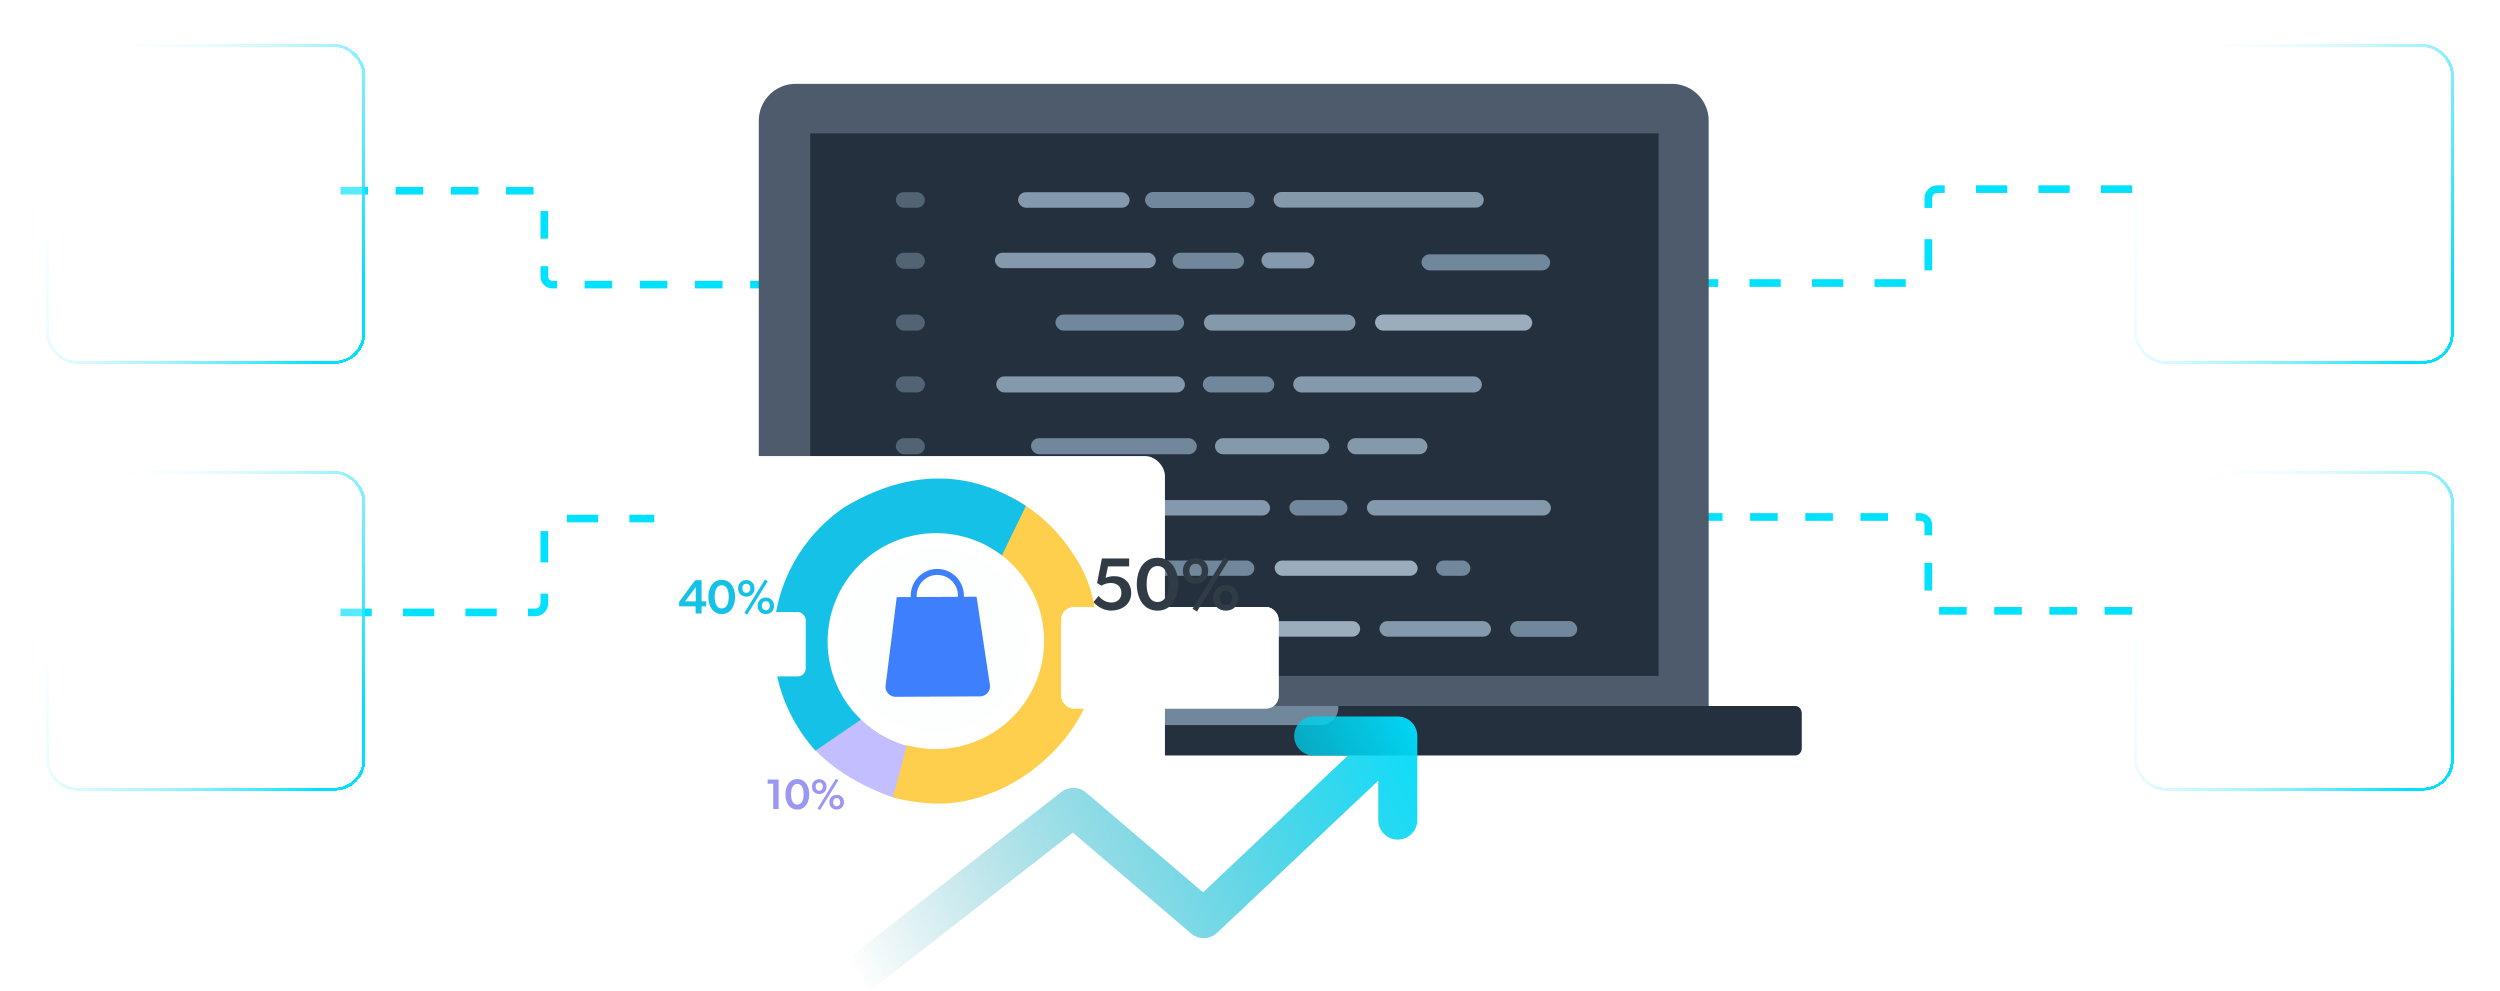<svg width="328" height="130" viewBox="0 0 328 130" fill="none" xmlns="http://www.w3.org/2000/svg">
<path d="M44.669 80.352L70.223 80.352C70.882 80.352 71.417 79.817 71.417 79.157V69.228C71.417 68.568 71.951 68.034 72.611 68.034H110.835" stroke="#00E0FF" stroke-dasharray="4.1 4.1"/>
<path d="M44.669 25.023L70.365 25.023C70.946 25.023 71.417 25.495 71.417 26.076V36.289C71.417 36.87 71.888 37.342 72.47 37.342H110.836" stroke="#00E0FF" stroke-dasharray="3.62 3.62"/>
<path d="M279.745 24.814L254.191 24.814C253.532 24.814 252.997 25.349 252.997 26.009L252.997 35.938C252.997 36.598 252.463 37.133 251.803 37.133L213.58 37.133" stroke="#00E0FF" stroke-dasharray="4.1 4.1"/>
<path d="M279.745 80.142L254.049 80.143C253.468 80.143 252.997 79.671 252.997 79.09L252.997 68.877C252.997 68.296 252.526 67.825 251.944 67.825L213.578 67.825" stroke="#00E0FF" stroke-dasharray="3.62 3.62"/>
<path d="M219.345 11H104.386C101.717 11 99.553 13.161 99.553 15.828V93.288C99.553 95.955 101.717 98.116 104.386 98.116H219.345C222.015 98.116 224.179 95.955 224.179 93.288V15.828C224.179 13.161 222.015 11 219.345 11Z" fill="#4D5B6C"/>
<path d="M217.61 17.494H106.304V88.684H217.61V17.494Z" fill="#24303E"/>
<rect x="117.534" y="25.217" width="3.812" height="2.037" rx="1.018" fill="#526373"/>
<rect x="133.576" y="25.217" width="14.629" height="2.037" rx="1.018" fill="#8599AC"/>
<rect x="150.228" y="25.193" width="14.379" height="2.1" rx="1.05" fill="#70879C"/>
<rect x="167.086" y="25.193" width="27.585" height="2.043" rx="1.022" fill="#8599AC"/>
<rect x="117.534" y="65.602" width="3.812" height="2.027" rx="1.013" fill="#526373"/>
<rect x="130.706" y="65.609" width="14.629" height="2.027" rx="1.013" fill="#8599AC"/>
<rect x="147.876" y="65.609" width="18.756" height="2.027" rx="1.013" fill="#8599AC"/>
<rect x="169.17" y="65.609" width="7.624" height="2.027" rx="1.013" fill="#70879C"/>
<rect x="179.339" y="65.609" width="24.141" height="2.027" rx="1.013" fill="#8599AC"/>
<rect x="167.238" y="73.541" width="18.756" height="2.002" rx="1.001" fill="#9BACBC"/>
<rect x="188.416" y="73.541" width="4.501" height="2.002" rx="1.001" fill="#70879C"/>
<rect x="117.534" y="73.541" width="3.812" height="2.002" rx="1.001" fill="#526373"/>
<rect x="130.706" y="73.541" width="10.503" height="2.002" rx="1.001" fill="#8599AC"/>
<rect x="143.946" y="73.541" width="20.631" height="2.002" rx="1.001" fill="#70879C"/>
<rect x="180.402" y="41.27" width="20.631" height="2.106" rx="1.053" fill="#9BACBC"/>
<rect x="117.534" y="41.27" width="3.812" height="2.106" rx="1.053" fill="#526373"/>
<rect x="138.474" y="41.27" width="16.88" height="2.106" rx="1.053" fill="#70879C"/>
<rect x="186.498" y="33.369" width="16.88" height="2.106" rx="1.053" fill="#70879C"/>
<path d="M157.955 42.322C157.955 41.741 158.427 41.27 159.008 41.27H176.783C177.365 41.27 177.836 41.741 177.836 42.322C177.836 42.904 177.365 43.376 176.783 43.376H159.008C158.427 43.376 157.955 42.904 157.955 42.322Z" fill="#8599AC"/>
<rect x="206.933" y="83.553" width="8.802" height="2.071" rx="1.035" transform="rotate(-180 206.933 83.553)" fill="#70879C"/>
<rect x="195.621" y="83.529" width="14.629" height="2.037" rx="1.019" transform="rotate(-180 195.621 83.529)" fill="#8599AC"/>
<rect x="117.534" y="81.481" width="3.812" height="2.037" rx="1.019" fill="#526373"/>
<rect x="139.148" y="81.49" width="16.88" height="2.037" rx="1.019" fill="#70879C"/>
<path d="M158.569 82.509C158.569 81.946 159.025 81.49 159.588 81.49H177.432C177.994 81.49 178.45 81.946 178.45 82.509C178.45 83.072 177.994 83.528 177.432 83.528H159.588C159.025 83.528 158.569 83.072 158.569 82.509Z" fill="#9BACBC"/>
<rect x="117.534" y="49.379" width="3.812" height="2.106" rx="1.053" fill="#526373"/>
<rect x="130.706" y="49.383" width="24.757" height="2.106" rx="1.053" fill="#8599AC"/>
<rect x="157.811" y="49.383" width="9.378" height="2.106" rx="1.053" fill="#70879C"/>
<rect x="169.67" y="49.383" width="24.757" height="2.106" rx="1.053" fill="#8599AC"/>
<rect x="117.534" y="33.158" width="3.812" height="2.106" rx="1.053" fill="#526373"/>
<rect x="130.537" y="33.156" width="21.108" height="2.026" rx="1.013" fill="#8599AC"/>
<rect x="153.84" y="33.156" width="9.378" height="2.106" rx="1.053" fill="#70879C"/>
<rect x="165.505" y="33.111" width="6.947" height="2.1" rx="1.05" fill="#8599AC"/>
<rect x="176.772" y="57.49" width="10.503" height="2.106" rx="1.053" fill="#8599AC"/>
<rect x="117.534" y="57.49" width="3.812" height="2.106" rx="1.053" fill="#526373"/>
<rect x="135.266" y="57.49" width="21.756" height="2.106" rx="1.053" fill="#70879C"/>
<path d="M159.406 58.543C159.406 57.962 159.878 57.49 160.459 57.49H173.358C173.939 57.49 174.411 57.962 174.411 58.543C174.411 59.125 173.939 59.596 173.358 59.596H160.459C159.878 59.596 159.406 59.125 159.406 58.543Z" fill="#8599AC"/>
<path d="M236.392 93.593C236.392 93.058 236.015 92.625 235.55 92.625H161.84H88.13C87.665 92.625 87.288 93.058 87.288 93.593V98.15C87.288 98.684 87.665 99.118 88.13 99.118H235.55C236.015 99.118 236.392 98.684 236.392 98.15V93.593Z" fill="#24303E"/>
<path d="M148.507 92.625H175.589V92.831C175.589 93.44 175.346 94.025 174.915 94.455C174.484 94.886 173.899 95.128 173.289 95.128H150.812C150.202 95.128 149.617 94.886 149.186 94.455C148.755 94.025 148.512 93.44 148.512 92.831V92.625H148.507Z" fill="#70879C"/>
<g filter="url(#filter0_bd_54927_12521)">
<rect x="280" y="4" width="41.944" height="41.944" rx="4.033" fill="url(#paint0_linear_54927_12521)" shape-rendering="crispEdges"/>
<rect x="280.194" y="4.194" width="41.556" height="41.556" rx="3.839" stroke="url(#paint1_linear_54927_12521)" stroke-width="0.388" shape-rendering="crispEdges"/>
</g>
<path fill-rule="evenodd" clip-rule="evenodd" d="M301.722 26.531C301.517 28.103 300.173 29.317 298.545 29.317C296.775 29.317 295.341 27.882 295.341 26.112C295.341 24.343 296.775 22.908 298.545 22.908C298.702 22.908 298.856 22.92 299.007 22.941L301.228 21.271C300.433 20.829 299.519 20.578 298.545 20.578C295.489 20.578 293.011 23.056 293.011 26.112C293.011 29.169 295.489 31.647 298.545 31.647C301.602 31.647 304.079 29.169 304.079 26.112C304.079 25.683 304.031 25.265 303.938 24.864L301.722 26.531Z" fill="white"/>
<path fill-rule="evenodd" clip-rule="evenodd" d="M306.385 22.963C306.777 23.936 306.992 25 306.992 26.113C306.992 30.779 303.21 34.56 298.545 34.56C293.88 34.56 290.098 30.779 290.098 26.113C290.098 21.448 293.88 17.666 298.545 17.666C300.465 17.666 302.235 18.307 303.654 19.386L305.573 17.942C303.686 16.318 301.23 15.336 298.545 15.336C292.593 15.336 287.768 20.161 287.768 26.113C287.768 32.066 292.593 36.891 298.545 36.891C304.497 36.891 309.322 32.066 309.322 26.113C309.322 24.472 308.955 22.916 308.299 21.523L306.385 22.963Z" fill="white"/>
<path fill-rule="evenodd" clip-rule="evenodd" d="M297.764 25.172L308.448 17.136L309.843 19.003L299.159 27.038L297.764 25.172Z" fill="white"/>
<path fill-rule="evenodd" clip-rule="evenodd" d="M312.424 12.434L312.425 16.624C312.425 16.993 312.25 17.338 311.955 17.555L308.111 20.367C307.759 20.625 307.29 20.659 306.898 20.457C306.507 20.255 306.26 19.85 306.26 19.41L306.259 15.22L308.58 15.246L308.58 17.125L310.104 16.011L310.103 12.407L312.424 12.434Z" fill="white"/>
<path fill-rule="evenodd" clip-rule="evenodd" d="M315.596 16.769L311.603 15.5C311.251 15.389 310.869 15.45 310.574 15.666L306.73 18.479C306.377 18.736 306.202 19.173 306.277 19.607C306.351 20.041 306.662 20.399 307.081 20.533L311.075 21.802L311.752 19.582L309.961 19.013L311.485 17.898L314.919 18.989L315.596 16.769Z" fill="white"/>
<g filter="url(#filter1_bd_54927_12521)">
<rect x="6" y="4" width="41.944" height="41.944" rx="4.033" fill="url(#paint2_linear_54927_12521)" shape-rendering="crispEdges"/>
<rect x="6.194" y="4.194" width="41.556" height="41.556" rx="3.839" stroke="url(#paint3_linear_54927_12521)" stroke-width="0.388" shape-rendering="crispEdges"/>
</g>
<path d="M16.389 26.79L14.933 24.97L20.532 20.489L27.44 22.792L36.253 13.98L37.901 15.628L28.071 25.461L20.995 23.1L16.389 26.79Z" fill="white"/>
<path d="M38.243 19.464H35.912V15.969H32.417V13.639H38.243V19.464Z" fill="white"/>
<path d="M18.436 28.785H16.105V35.776H18.436V28.785Z" fill="white"/>
<path d="M23.096 26.455H20.766V35.776H23.096V26.455Z" fill="white"/>
<path d="M27.756 27.621H25.426V35.777H27.756V27.621Z" fill="white"/>
<path d="M32.417 26.455H30.087V35.776H32.417V26.455Z" fill="white"/>
<path fill-rule="evenodd" clip-rule="evenodd" d="M38.236 21.795H35.905L35.905 23.427C35.427 23.597 34.947 23.871 34.581 24.237C33.937 24.881 33.575 25.755 33.575 26.666C33.575 28.517 35.264 29.362 36.496 29.979L36.498 29.98C37.468 30.464 38.155 30.84 38.155 31.245C38.155 31.549 38.034 31.84 37.819 32.055C37.605 32.269 37.313 32.39 37.01 32.39C36.706 32.39 36.415 32.269 36.2 32.055C35.986 31.84 35.865 31.549 35.865 31.245H33.575C33.576 32.156 33.938 33.029 34.582 33.672C34.948 34.038 35.387 34.313 35.865 34.482L35.865 35.776H38.236L38.236 34.482C38.714 34.313 39.072 34.038 39.437 33.672C40.081 33.029 40.443 32.156 40.444 31.245C40.444 29.393 38.756 28.549 37.523 27.931L37.522 27.931C36.552 27.446 35.865 27.071 35.865 26.666C35.865 26.362 35.986 26.071 36.2 25.856C36.415 25.641 36.706 25.521 37.01 25.521C37.313 25.521 37.605 25.641 37.819 25.856C38.034 26.071 38.155 26.362 38.155 26.666H40.444C40.444 25.755 40.083 24.881 39.438 24.237C39.073 23.871 38.714 23.597 38.236 23.427L38.236 21.795Z" fill="white"/>
<g filter="url(#filter2_bd_54927_12521)">
<rect x="280" y="60" width="41.944" height="41.944" rx="4.033" fill="url(#paint4_linear_54927_12521)" shape-rendering="crispEdges"/>
<rect x="280.194" y="60.194" width="41.556" height="41.556" rx="3.839" stroke="url(#paint5_linear_54927_12521)" stroke-width="0.388" shape-rendering="crispEdges"/>
</g>
<path d="M312.235 73.717V87.698H291.263V73.717H312.235ZM314.565 71.387H288.933V90.029H314.565V71.387Z" fill="white"/>
<path d="M299.418 83.037H295.923C295.614 83.037 295.318 82.915 295.099 82.696C294.881 82.478 294.758 82.181 294.758 81.872C294.758 81.563 294.881 81.267 295.099 81.048C295.318 80.83 295.614 80.707 295.923 80.707H299.418C299.727 80.707 300.024 80.83 300.242 81.048C300.461 81.267 300.583 81.563 300.583 81.872C300.583 82.181 300.461 82.478 300.242 82.696C300.024 82.915 299.727 83.037 299.418 83.037Z" fill="white"/>
<path d="M295.923 85.368H293.593L294.627 78.047C294.709 77.493 294.986 76.986 295.409 76.619C295.832 76.252 296.373 76.049 296.933 76.047H300.583V85.368H298.253V78.377H296.933L295.923 85.368Z" fill="white"/>
<path d="M306.409 85.368H302.914V76.047H306.409C307.336 76.048 308.225 76.417 308.88 77.072C309.535 77.727 309.904 78.615 309.905 79.542V81.873C309.904 82.799 309.535 83.688 308.88 84.343C308.225 84.998 307.336 85.367 306.409 85.368ZM305.244 83.038H306.409C306.718 83.038 307.015 82.915 307.233 82.696C307.452 82.478 307.575 82.181 307.575 81.873V79.542C307.575 79.233 307.452 78.937 307.233 78.718C307.015 78.5 306.718 78.377 306.409 78.377H305.244V83.038Z" fill="white"/>
<g filter="url(#filter3_bd_54927_12521)">
<rect x="6" y="60" width="41.944" height="41.944" rx="4.033" fill="url(#paint6_linear_54927_12521)" shape-rendering="crispEdges"/>
<rect x="6.194" y="60.194" width="41.556" height="41.556" rx="3.839" stroke="url(#paint7_linear_54927_12521)" stroke-width="0.388" shape-rendering="crispEdges"/>
</g>
<path d="M39.401 69.057H37.07V90.029H39.401V69.057Z" fill="white"/>
<path d="M37.89 88.813L21.921 83.898V75.187L37.89 70.273L38.575 72.5L24.251 76.909V82.179L38.575 86.585L37.89 88.813Z" fill="white"/>
<path d="M24.253 84.204H16.098V74.883H24.253V84.204ZM18.428 81.874H21.923V77.213H18.428V81.874Z" fill="white"/>
<path d="M25.597 92.359H19.88L17.309 83.358L19.549 82.717L21.637 90.028H22.91L21.935 83.203L24.241 82.873L25.597 92.359Z" fill="white"/>
<g filter="url(#filter4_d_54927_12521)">
<rect x="87" y="57" width="67" height="58" rx="2.598" fill="white"/>
</g>
<path d="M140.425 72.117C138.448 69.218 135.785 66.851 132.673 65.227C132.772 66.469 132.576 67.716 132.102 68.868C131.627 70.02 130.887 71.045 129.941 71.857C132.374 73.273 134.332 75.377 135.568 77.904C136.804 80.43 137.263 83.266 136.887 86.053C137.283 85.873 137.701 85.745 138.13 85.671L138.97 85.63C139.298 85.16 139.619 84.675 139.919 84.184C140.112 83.756 140.34 83.346 140.602 82.956C140.684 82.786 140.766 82.622 140.841 82.458C141.483 81.094 142.733 82.117 143.901 81.565C143.348 76.728 142.016 74.436 140.425 72.117Z" fill="#FECE4D"/>
<path d="M120.133 102.736H120.318C120.229 102.299 120.133 101.87 120.01 101.433C119.963 101.249 119.901 101.065 119.853 100.88V100.833L119.362 99.277C119.225 98.836 119.174 98.373 119.211 97.913C116.515 97.207 114.087 95.721 112.232 93.643C111.002 94.932 109.611 96.057 108.093 96.992C107.575 97.331 107.015 97.602 106.427 97.797C109.015 100.921 113.557 103.418 117.197 104.619C118.242 103.589 118.59 102.736 120.133 102.736Z" fill="#C2BEFF"/>
<path d="M112.951 94.413C112.25 93.74 111.621 92.997 111.073 92.196C109.161 89.407 108.306 86.029 108.662 82.668C109.018 79.307 110.561 76.182 113.015 73.855C115.468 71.527 118.671 70.149 122.05 69.967C125.429 69.785 128.762 70.812 131.452 72.863L134.6 66.375C127.088 61.505 119.043 61.6 110.745 66.566C106.075 69.764 102.867 74.684 101.827 80.243C100.787 85.803 102 91.547 105.199 96.214C105.745 97.011 106.345 97.77 106.996 98.485L112.951 94.413Z" fill="#15C1E6"/>
<path d="M117.536 104.399L119.217 98.165C121.504 98.738 123.898 98.748 126.193 98.192C128.592 97.61 130.804 96.428 132.62 94.757C134.435 93.086 135.796 90.981 136.573 88.641C137.309 86.424 137.499 84.064 137.129 81.762L143.67 81.867C144.397 89.179 141.879 95.242 136.246 99.998C134.196 101.729 131.851 103.08 129.324 103.987C125.564 105.33 122.316 105.48 117.536 104.399Z" fill="#FECE4D" stroke="#FECE4D" stroke-width="0.641"/>
<circle cx="122.626" cy="83.97" r="12.197" fill="#FDFEFE"/>
<path d="M116.171 90.093C116.174 90.829 116.767 91.423 117.497 91.421L128.585 91.365C129.314 91.361 129.902 90.761 129.899 90.024L128.126 78.29L126.467 78.297C126.469 78.251 126.469 78.203 126.469 78.156C126.46 76.21 124.885 74.633 122.959 74.643C121.034 74.653 119.475 76.244 119.484 78.192C119.484 78.239 119.486 78.285 119.488 78.333L117.653 78.341L116.171 90.093ZM120.265 78.329C120.263 78.282 120.26 78.234 120.26 78.188C120.253 76.675 121.465 75.435 122.964 75.428C124.461 75.421 125.685 76.647 125.692 78.16C125.692 78.207 125.691 78.255 125.688 78.303L120.264 78.329H120.265Z" fill="#3D7FFC"/>
<g filter="url(#filter5_dd_54927_12521)">
<rect x="98.311" y="100.361" width="16.126" height="7.639" rx="0.936" fill="white"/>
</g>
<path d="M101.444 102.822H100.714V102.272H102.152V106.146H101.444V102.822ZM103.045 104.215C103.045 103.198 103.528 102.216 104.612 102.216C105.696 102.216 106.173 103.198 106.173 104.215C106.173 105.231 105.696 106.214 104.612 106.214C103.523 106.214 103.045 105.231 103.045 104.215ZM105.432 104.203C105.432 103.412 105.173 102.845 104.612 102.845C104.05 102.845 103.786 103.412 103.786 104.203C103.786 104.99 104.05 105.562 104.612 105.562C105.173 105.562 105.432 104.99 105.432 104.203ZM107.259 106.079C108.057 104.782 108.865 103.479 109.663 102.176L109.994 102.378L107.591 106.276L107.259 106.079ZM107.484 104.181C106.928 104.181 106.524 103.788 106.524 103.21C106.524 102.631 106.928 102.238 107.484 102.238C108.04 102.238 108.444 102.631 108.444 103.21C108.444 103.788 108.04 104.181 107.484 104.181ZM107.484 103.737C107.782 103.737 107.956 103.513 107.956 103.204C107.956 102.889 107.782 102.67 107.484 102.67C107.186 102.67 107.018 102.889 107.018 103.204C107.018 103.513 107.186 103.737 107.484 103.737ZM109.77 106.214C109.214 106.214 108.809 105.832 108.809 105.248C108.809 104.67 109.214 104.282 109.77 104.282C110.331 104.282 110.73 104.67 110.73 105.248C110.73 105.832 110.331 106.214 109.77 106.214ZM109.77 105.776C110.067 105.776 110.241 105.557 110.241 105.242C110.241 104.934 110.067 104.709 109.77 104.709C109.478 104.709 109.303 104.934 109.303 105.242C109.303 105.557 109.478 105.776 109.77 105.776Z" fill="#9D97F4"/>
<g filter="url(#filter6_dd_54927_12521)">
<rect x="85" y="74" width="20.715" height="8.439" rx="1.05" fill="white"/>
</g>
<path d="M91.262 79.554H89.108V78.943L91.206 76.121H92.05V78.892H92.655V79.554H92.05V80.486H91.262V79.554ZM91.281 78.905V77.021L89.883 78.905H91.281ZM92.935 78.319C92.935 77.179 93.477 76.076 94.692 76.076C95.908 76.076 96.444 77.179 96.444 78.319C96.444 79.459 95.908 80.562 94.692 80.562C93.47 80.562 92.935 79.459 92.935 78.319ZM95.612 78.306C95.612 77.418 95.322 76.782 94.692 76.782C94.062 76.782 93.766 77.418 93.766 78.306C93.766 79.189 94.062 79.831 94.692 79.831C95.322 79.831 95.612 79.189 95.612 78.306ZM97.662 80.411C98.557 78.955 99.464 77.494 100.359 76.032L100.731 76.259L98.034 80.631L97.662 80.411ZM97.914 78.281C97.291 78.281 96.837 77.84 96.837 77.191C96.837 76.543 97.291 76.102 97.914 76.102C98.538 76.102 98.992 76.543 98.992 77.191C98.992 77.84 98.538 78.281 97.914 78.281ZM97.914 77.784C98.248 77.784 98.444 77.532 98.444 77.185C98.444 76.832 98.248 76.587 97.914 76.587C97.581 76.587 97.392 76.832 97.392 77.185C97.392 77.532 97.581 77.784 97.914 77.784ZM100.479 80.562C99.855 80.562 99.401 80.133 99.401 79.478C99.401 78.829 99.855 78.395 100.479 78.395C101.109 78.395 101.556 78.829 101.556 79.478C101.556 80.133 101.109 80.562 100.479 80.562ZM100.479 80.07C100.812 80.07 101.008 79.825 101.008 79.472C101.008 79.126 100.812 78.874 100.479 78.874C100.151 78.874 99.956 79.126 99.956 79.472C99.956 79.825 100.151 80.07 100.479 80.07Z" fill="#15C1E6"/>
<g filter="url(#filter7_dd_54927_12521)">
<rect x="139.243" y="69.894" width="28.508" height="13.304" rx="1.626" fill="white"/>
<rect x="139.58" y="70.231" width="27.835" height="12.631" rx="1.289" stroke="white" stroke-width="0.673"/>
</g>
<path d="M145.828 79.054C146.414 79.054 147.126 78.713 147.126 77.796C147.126 76.889 146.482 76.489 145.721 76.489C145.273 76.489 144.824 76.635 144.512 76.84L143.936 76.499L144.57 73.27H148.15L148.14 74.314H145.37L145.048 75.816C145.37 75.679 145.77 75.591 146.18 75.591C147.408 75.591 148.413 76.401 148.413 77.815C148.413 79.288 147.174 80.107 145.78 80.107C144.502 80.107 143.634 79.22 143.468 78.986L144.141 78.186C144.482 78.615 145.058 79.054 145.828 79.054ZM149.149 76.645C149.149 74.879 149.988 73.173 151.87 73.173C153.752 73.173 154.581 74.879 154.581 76.645C154.581 78.41 153.752 80.117 151.87 80.117C149.978 80.117 149.149 78.41 149.149 76.645ZM153.294 76.625C153.294 75.25 152.845 74.265 151.87 74.265C150.895 74.265 150.436 75.25 150.436 76.625C150.436 77.991 150.895 78.986 151.87 78.986C152.845 78.986 153.294 77.991 153.294 76.625ZM156.468 79.883C157.853 77.63 159.258 75.367 160.643 73.104L161.218 73.456L157.044 80.224L156.468 79.883ZM156.858 76.586C155.893 76.586 155.191 75.904 155.191 74.899C155.191 73.894 155.893 73.212 156.858 73.212C157.824 73.212 158.526 73.894 158.526 74.899C158.526 75.904 157.824 76.586 156.858 76.586ZM156.858 75.816C157.375 75.816 157.678 75.426 157.678 74.889C157.678 74.343 157.375 73.963 156.858 73.963C156.341 73.963 156.049 74.343 156.049 74.889C156.049 75.426 156.341 75.816 156.858 75.816ZM160.828 80.117C159.862 80.117 159.16 79.454 159.16 78.439C159.16 77.435 159.862 76.762 160.828 76.762C161.803 76.762 162.496 77.435 162.496 78.439C162.496 79.454 161.803 80.117 160.828 80.117ZM160.828 79.356C161.345 79.356 161.647 78.976 161.647 78.43C161.647 77.893 161.345 77.503 160.828 77.503C160.321 77.503 160.018 77.893 160.018 78.43C160.018 78.976 160.321 79.356 160.828 79.356Z" fill="#303B45"/>
<path fill-rule="evenodd" clip-rule="evenodd" d="M185.952 96.563C185.952 95.147 184.804 93.999 183.388 93.999H172.359C170.942 93.999 169.794 95.147 169.794 96.563C169.794 97.98 170.942 99.127 172.359 99.127H176.85L157.838 117.075L142.488 103.976C141.561 103.185 140.206 103.155 139.245 103.905L111 125.957L114.156 130L140.751 109.236L156.26 122.47C157.256 123.32 158.733 123.283 159.685 122.384L180.823 102.429V107.592C180.823 109.008 181.971 110.156 183.388 110.156C184.804 110.156 185.952 109.008 185.952 107.592V96.563Z" fill="url(#paint8_linear_54927_12521)"/>
<defs>
<filter id="filter0_bd_54927_12521" x="274.319" y="-0.033" width="53.306" height="53.443" filterUnits="userSpaceOnUse" color-interpolation-filters="sRGB">
<feFlood flood-opacity="0" result="BackgroundImageFix"/>
<feGaussianBlur in="BackgroundImageFix" stdDeviation="2.017"/>
<feComposite in2="SourceAlpha" operator="in" result="effect1_backgroundBlur_54927_12521"/>
<feColorMatrix in="SourceAlpha" type="matrix" values="0 0 0 0 0 0 0 0 0 0 0 0 0 0 0 0 0 0 127 0" result="hardAlpha"/>
<feMorphology radius="0.446" operator="erode" in="SourceAlpha" result="effect2_dropShadow_54927_12521"/>
<feOffset dy="1.784"/>
<feGaussianBlur stdDeviation="3.063"/>
<feComposite in2="hardAlpha" operator="out"/>
<feColorMatrix type="matrix" values="0 0 0 0 0 0 0 0 0 0 0 0 0 0 0 0 0 0 0.2 0"/>
<feBlend mode="normal" in2="effect1_backgroundBlur_54927_12521" result="effect2_dropShadow_54927_12521"/>
<feBlend mode="normal" in="SourceGraphic" in2="effect2_dropShadow_54927_12521" result="shape"/>
</filter>
<filter id="filter1_bd_54927_12521" x="0.319" y="-0.033" width="53.306" height="53.443" filterUnits="userSpaceOnUse" color-interpolation-filters="sRGB">
<feFlood flood-opacity="0" result="BackgroundImageFix"/>
<feGaussianBlur in="BackgroundImageFix" stdDeviation="2.017"/>
<feComposite in2="SourceAlpha" operator="in" result="effect1_backgroundBlur_54927_12521"/>
<feColorMatrix in="SourceAlpha" type="matrix" values="0 0 0 0 0 0 0 0 0 0 0 0 0 0 0 0 0 0 127 0" result="hardAlpha"/>
<feMorphology radius="0.446" operator="erode" in="SourceAlpha" result="effect2_dropShadow_54927_12521"/>
<feOffset dy="1.784"/>
<feGaussianBlur stdDeviation="3.063"/>
<feComposite in2="hardAlpha" operator="out"/>
<feColorMatrix type="matrix" values="0 0 0 0 0 0 0 0 0 0 0 0 0 0 0 0 0 0 0.2 0"/>
<feBlend mode="normal" in2="effect1_backgroundBlur_54927_12521" result="effect2_dropShadow_54927_12521"/>
<feBlend mode="normal" in="SourceGraphic" in2="effect2_dropShadow_54927_12521" result="shape"/>
</filter>
<filter id="filter2_bd_54927_12521" x="274.319" y="55.967" width="53.306" height="53.443" filterUnits="userSpaceOnUse" color-interpolation-filters="sRGB">
<feFlood flood-opacity="0" result="BackgroundImageFix"/>
<feGaussianBlur in="BackgroundImageFix" stdDeviation="2.017"/>
<feComposite in2="SourceAlpha" operator="in" result="effect1_backgroundBlur_54927_12521"/>
<feColorMatrix in="SourceAlpha" type="matrix" values="0 0 0 0 0 0 0 0 0 0 0 0 0 0 0 0 0 0 127 0" result="hardAlpha"/>
<feMorphology radius="0.446" operator="erode" in="SourceAlpha" result="effect2_dropShadow_54927_12521"/>
<feOffset dy="1.784"/>
<feGaussianBlur stdDeviation="3.063"/>
<feComposite in2="hardAlpha" operator="out"/>
<feColorMatrix type="matrix" values="0 0 0 0 0 0 0 0 0 0 0 0 0 0 0 0 0 0 0.2 0"/>
<feBlend mode="normal" in2="effect1_backgroundBlur_54927_12521" result="effect2_dropShadow_54927_12521"/>
<feBlend mode="normal" in="SourceGraphic" in2="effect2_dropShadow_54927_12521" result="shape"/>
</filter>
<filter id="filter3_bd_54927_12521" x="0.319" y="55.967" width="53.306" height="53.443" filterUnits="userSpaceOnUse" color-interpolation-filters="sRGB">
<feFlood flood-opacity="0" result="BackgroundImageFix"/>
<feGaussianBlur in="BackgroundImageFix" stdDeviation="2.017"/>
<feComposite in2="SourceAlpha" operator="in" result="effect1_backgroundBlur_54927_12521"/>
<feColorMatrix in="SourceAlpha" type="matrix" values="0 0 0 0 0 0 0 0 0 0 0 0 0 0 0 0 0 0 127 0" result="hardAlpha"/>
<feMorphology radius="0.446" operator="erode" in="SourceAlpha" result="effect2_dropShadow_54927_12521"/>
<feOffset dy="1.784"/>
<feGaussianBlur stdDeviation="3.063"/>
<feComposite in2="hardAlpha" operator="out"/>
<feColorMatrix type="matrix" values="0 0 0 0 0 0 0 0 0 0 0 0 0 0 0 0 0 0 0.2 0"/>
<feBlend mode="normal" in2="effect1_backgroundBlur_54927_12521" result="effect2_dropShadow_54927_12521"/>
<feBlend mode="normal" in="SourceGraphic" in2="effect2_dropShadow_54927_12521" result="shape"/>
</filter>
<filter id="filter4_d_54927_12521" x="76.413" y="50.409" width="85.854" height="76.854" filterUnits="userSpaceOnUse" color-interpolation-filters="sRGB">
<feFlood flood-opacity="0" result="BackgroundImageFix"/>
<feColorMatrix in="SourceAlpha" type="matrix" values="0 0 0 0 0 0 0 0 0 0 0 0 0 0 0 0 0 0 127 0" result="hardAlpha"/>
<feOffset dx="-1.16" dy="2.836"/>
<feGaussianBlur stdDeviation="4.713"/>
<feColorMatrix type="matrix" values="0 0 0 0 0 0 0 0 0 0 0 0 0 0 0 0 0 0 0.2 0"/>
<feBlend mode="normal" in2="BackgroundImageFix" result="effect1_dropShadow_54927_12521"/>
<feBlend mode="normal" in="SourceGraphic" in2="effect1_dropShadow_54927_12521" result="shape"/>
</filter>
<filter id="filter5_dd_54927_12521" x="87.079" y="91.002" width="38.588" height="30.101" filterUnits="userSpaceOnUse" color-interpolation-filters="sRGB">
<feFlood flood-opacity="0" result="BackgroundImageFix"/>
<feColorMatrix in="SourceAlpha" type="matrix" values="0 0 0 0 0 0 0 0 0 0 0 0 0 0 0 0 0 0 127 0" result="hardAlpha"/>
<feOffset dy="3.744"/>
<feGaussianBlur stdDeviation="4.68"/>
<feColorMatrix type="matrix" values="0 0 0 0 0.608 0 0 0 0 0.675 0 0 0 0 0.737 0 0 0 0.35 0"/>
<feBlend mode="normal" in2="BackgroundImageFix" result="effect1_dropShadow_54927_12521"/>
<feColorMatrix in="SourceAlpha" type="matrix" values="0 0 0 0 0 0 0 0 0 0 0 0 0 0 0 0 0 0 127 0" result="hardAlpha"/>
<feOffset dy="1.872"/>
<feGaussianBlur stdDeviation="5.616"/>
<feColorMatrix type="matrix" values="0 0 0 0 0.896 0 0 0 0 0.93 0 0 0 0 0.996 0 0 0 0.5 0"/>
<feBlend mode="normal" in2="effect1_dropShadow_54927_12521" result="effect2_dropShadow_54927_12521"/>
<feBlend mode="normal" in="SourceGraphic" in2="effect2_dropShadow_54927_12521" result="shape"/>
</filter>
<filter id="filter6_dd_54927_12521" x="72.4" y="63.5" width="45.915" height="33.639" filterUnits="userSpaceOnUse" color-interpolation-filters="sRGB">
<feFlood flood-opacity="0" result="BackgroundImageFix"/>
<feColorMatrix in="SourceAlpha" type="matrix" values="0 0 0 0 0 0 0 0 0 0 0 0 0 0 0 0 0 0 127 0" result="hardAlpha"/>
<feOffset dy="4.2"/>
<feGaussianBlur stdDeviation="5.25"/>
<feColorMatrix type="matrix" values="0 0 0 0 0.608 0 0 0 0 0.675 0 0 0 0 0.737 0 0 0 0.35 0"/>
<feBlend mode="normal" in2="BackgroundImageFix" result="effect1_dropShadow_54927_12521"/>
<feColorMatrix in="SourceAlpha" type="matrix" values="0 0 0 0 0 0 0 0 0 0 0 0 0 0 0 0 0 0 127 0" result="hardAlpha"/>
<feOffset dy="2.1"/>
<feGaussianBlur stdDeviation="6.3"/>
<feColorMatrix type="matrix" values="0 0 0 0 0.896 0 0 0 0 0.93 0 0 0 0 0.996 0 0 0 0.5 0"/>
<feBlend mode="normal" in2="effect1_dropShadow_54927_12521" result="effect2_dropShadow_54927_12521"/>
<feBlend mode="normal" in="SourceGraphic" in2="effect2_dropShadow_54927_12521" result="shape"/>
</filter>
<filter id="filter7_dd_54927_12521" x="119.737" y="53.639" width="67.521" height="52.316" filterUnits="userSpaceOnUse" color-interpolation-filters="sRGB">
<feFlood flood-opacity="0" result="BackgroundImageFix"/>
<feColorMatrix in="SourceAlpha" type="matrix" values="0 0 0 0 0 0 0 0 0 0 0 0 0 0 0 0 0 0 127 0" result="hardAlpha"/>
<feOffset dy="6.502"/>
<feGaussianBlur stdDeviation="8.128"/>
<feColorMatrix type="matrix" values="0 0 0 0 0 0 0 0 0 0 0 0 0 0 0 0 0 0 0.35 0"/>
<feBlend mode="normal" in2="BackgroundImageFix" result="effect1_dropShadow_54927_12521"/>
<feColorMatrix in="SourceAlpha" type="matrix" values="0 0 0 0 0 0 0 0 0 0 0 0 0 0 0 0 0 0 127 0" result="hardAlpha"/>
<feOffset dy="3.251"/>
<feGaussianBlur stdDeviation="9.753"/>
<feColorMatrix type="matrix" values="0 0 0 0 0.896 0 0 0 0 0.93 0 0 0 0 0.996 0 0 0 0.5 0"/>
<feBlend mode="normal" in2="effect1_dropShadow_54927_12521" result="effect2_dropShadow_54927_12521"/>
<feBlend mode="normal" in="SourceGraphic" in2="effect2_dropShadow_54927_12521" result="shape"/>
</filter>
<linearGradient id="paint0_linear_54927_12521" x1="321.944" y1="45.944" x2="271.313" y2="24.94" gradientUnits="userSpaceOnUse">
<stop stop-color="white" stop-opacity="0.4"/>
<stop offset="1" stop-color="white" stop-opacity="0.1"/>
</linearGradient>
<linearGradient id="paint1_linear_54927_12521" x1="285.702" y1="4.839" x2="326.136" y2="26.469" gradientUnits="userSpaceOnUse">
<stop stop-color="white" stop-opacity="0"/>
<stop offset="1" stop-color="#00E0FF"/>
</linearGradient>
<linearGradient id="paint2_linear_54927_12521" x1="47.944" y1="45.944" x2="-2.687" y2="24.94" gradientUnits="userSpaceOnUse">
<stop stop-color="white" stop-opacity="0.4"/>
<stop offset="1" stop-color="white" stop-opacity="0.1"/>
</linearGradient>
<linearGradient id="paint3_linear_54927_12521" x1="11.702" y1="4.839" x2="52.136" y2="26.469" gradientUnits="userSpaceOnUse">
<stop stop-color="white" stop-opacity="0"/>
<stop offset="1" stop-color="#00E0FF"/>
</linearGradient>
<linearGradient id="paint4_linear_54927_12521" x1="321.944" y1="101.944" x2="271.313" y2="80.94" gradientUnits="userSpaceOnUse">
<stop stop-color="white" stop-opacity="0.4"/>
<stop offset="1" stop-color="white" stop-opacity="0.1"/>
</linearGradient>
<linearGradient id="paint5_linear_54927_12521" x1="285.702" y1="60.839" x2="326.136" y2="82.469" gradientUnits="userSpaceOnUse">
<stop stop-color="white" stop-opacity="0"/>
<stop offset="1" stop-color="#00E0FF"/>
</linearGradient>
<linearGradient id="paint6_linear_54927_12521" x1="47.944" y1="101.944" x2="-2.687" y2="80.94" gradientUnits="userSpaceOnUse">
<stop stop-color="white" stop-opacity="0.4"/>
<stop offset="1" stop-color="white" stop-opacity="0.1"/>
</linearGradient>
<linearGradient id="paint7_linear_54927_12521" x1="11.702" y1="60.839" x2="52.136" y2="82.469" gradientUnits="userSpaceOnUse">
<stop stop-color="white" stop-opacity="0"/>
<stop offset="1" stop-color="#00E0FF"/>
</linearGradient>
<linearGradient id="paint8_linear_54927_12521" x1="188.73" y1="93.865" x2="113.093" y2="129.964" gradientUnits="userSpaceOnUse">
<stop stop-color="#00E0FF"/>
<stop offset="1" stop-color="#008699" stop-opacity="0"/>
</linearGradient>
</defs>
</svg>
